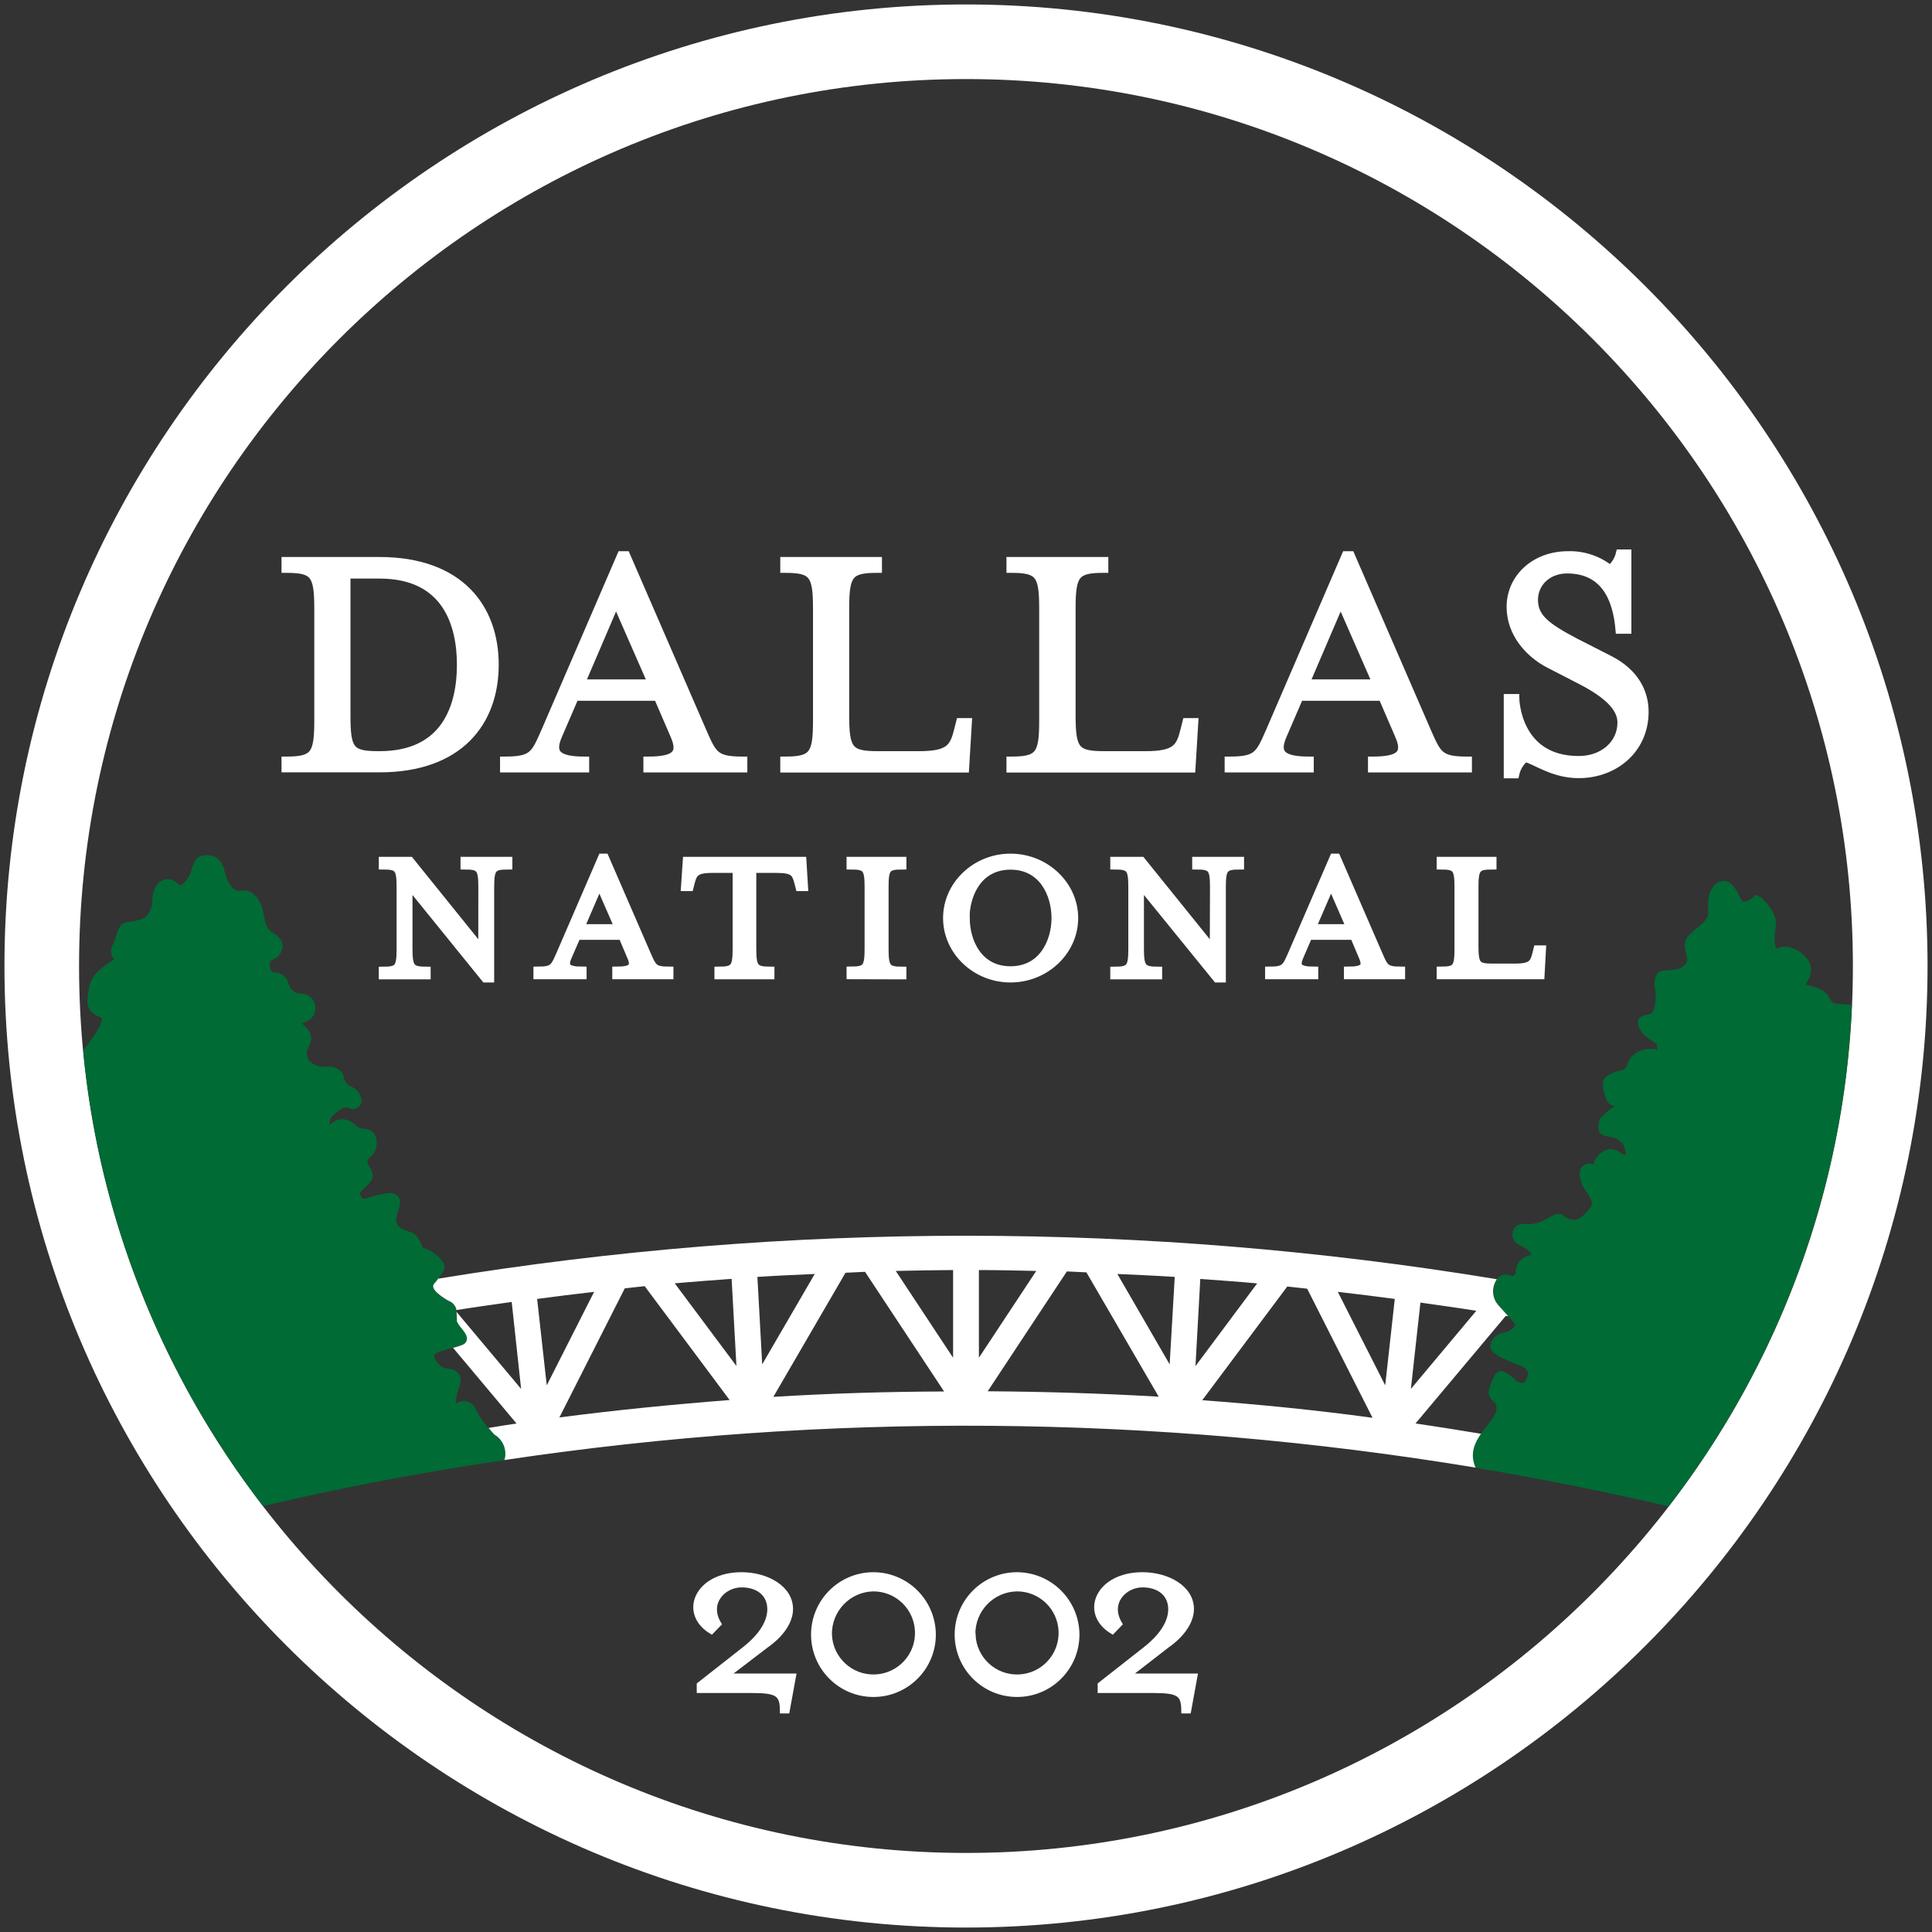 <?xml version="1.0" encoding="utf-8"?>
<!-- Generator: Adobe Illustrator 25.3.1, SVG Export Plug-In . SVG Version: 6.00 Build 0)  -->
<svg version="1.1" id="Layer_1" xmlns="http://www.w3.org/2000/svg" xmlns:xlink="http://www.w3.org/1999/xlink" x="0px" y="0px"
	 viewBox="0 0 434 434" style="enable-background:new 0 0 434 434;" xml:space="preserve">
<rect x="0" y="0" width="434" height="434" fill="#333333" stroke="none"/>
<style type="text/css">
	.st0{fill:#FFFFFF;stroke:#FFFFFF;stroke-width:0.97;stroke-miterlimit:10;}
	.st1{fill:#FFFFFF;stroke:#FFFFFF;stroke-width:1.94;stroke-miterlimit:10;}
	.st2{fill:#FFFFFF;}
	.st3{fill:#006B35;}
</style>
<path class="st0" d="M163.35,376.42h15l-1.46,8h-1.21c0-3.84-1-4.59-6.8-4.59H157v-1.43l10.28-8.07c4.47-3.55,5.57-6.68,5.57-8.83
	c0-3.37-2.55-5.4-6.27-5.4c-4,0-7.9,3.95-5,8.71l-1.74,1.8c-7-4.18-3.37-12.95,6.73-12.95c5.69,0,11.09,3,11.09,7.78
	c0,4.65-5.34,8.13-5.34,8.13L163.35,376.42z"/>
<path class="st0" d="M209.74,367.19c0,7.47-6.06,13.53-13.53,13.53s-13.53-6.06-13.53-13.53s6.06-13.53,13.53-13.53l0,0
	C203.67,353.69,209.71,359.73,209.74,367.19z M186.4,367.19c0.2,5.42,4.76,9.65,10.18,9.44s9.65-4.76,9.44-10.18
	c-0.2-5.28-4.54-9.45-9.82-9.45C190.69,357.1,186.3,361.66,186.4,367.19C186.4,367.19,186.4,367.19,186.4,367.19L186.4,367.19z"/>
<path class="st0" d="M242,367.19c0,7.47-6.06,13.53-13.53,13.53s-13.53-6.06-13.53-13.53s6.06-13.53,13.53-13.53l0,0
	C235.93,353.7,241.96,359.73,242,367.19z M218.66,367.19c0.2,5.42,4.76,9.65,10.18,9.44c5.42-0.2,9.65-4.76,9.44-10.18
	c-0.2-5.29-4.55-9.47-9.85-9.45c-5.52,0.1-9.91,4.66-9.81,10.19c0,0,0,0,0,0H218.66z"/>
<path class="st0" d="M253.53,376.42h15l-1.46,8h-1.22c0-3.84-1-4.59-6.79-4.59h-12v-1.43l10.28-8.07c4.47-3.55,5.57-6.68,5.57-8.83
	c0-3.37-2.55-5.4-6.27-5.4c-4,0-7.9,3.95-5,8.71l-1.74,1.8c-7-4.18-3.37-12.95,6.73-12.95c5.69,0,11.09,3,11.09,7.78
	c0,4.65-5.34,8.13-5.34,8.13L253.53,376.42z"/>
<path class="st1" d="M64.21,170.93c6.43,0,7.36-1.32,7.36-9.06v-25.16c0-7.74-0.93-9-7.36-9v-1.62h21c18,0,25.85,10.45,25.85,23.22
	s-7.81,23.22-25.85,23.22h-21V170.93z M77.76,160.71c0,7.74,0.85,9,7.2,9h0.31c15.09,0,18.34-11.3,18.34-20.36S100.36,129,85.27,129
	h-7.51V160.71z"/>
<path class="st1" d="M125.38,165.05c-1.86,4.18-0.39,5.88,6,5.88v1.62H113.3v-1.62c6.5,0,6.89-1.32,9.29-6.74l17-39.4h1l17.1,39.4
	c2.4,5.42,2.79,6.74,9.22,6.74v1.62H145.5v-1.62c6.43,0,7.9-1.63,6-5.88l-3.71-8.6h-18.7L125.38,165.05z M138.38,134.93l-8,18.66
	h16.18L138.38,134.93z"/>
<path class="st1" d="M176.25,170.93c6.42,0,7.35-1.32,7.35-9.06v-25.16c0-7.74-0.93-9-7.35-9v-1.62h20.9v1.62
	c-6.43,0-7.36,1.24-7.36,9v24c0,7.74,0.93,9,7.36,9h9.29c7,0,7.89-1.78,8.9-5.88l0.39-1.55h1.62l-0.62,10.29h-40.48V170.93z"/>
<path class="st1" d="M227.06,170.93c6.43,0,7.35-1.32,7.35-9.06v-25.16c0-7.74-0.92-9-7.35-9v-1.62H248v1.62
	c-6.42,0-7.35,1.24-7.35,9v24c0,7.74,0.93,9,7.35,9h9.29c7.05,0,7.89-1.78,8.9-5.88l0.39-1.55h1.63l-0.63,10.29h-40.52V170.93z"/>
<path class="st1" d="M288.15,165.05c-1.86,4.18-0.39,5.88,6,5.88v1.62h-18.08v-1.62c6.5,0,6.89-1.32,9.29-6.74l17-39.4h1l17.1,39.4
	c2.4,5.42,2.79,6.74,9.22,6.74v1.62h-21.41v-1.62c6.43,0,7.9-1.63,6-5.88l-3.71-8.6h-18.7L288.15,165.05z M301.15,134.93l-8,18.66
	h16.18L301.15,134.93z"/>
<path class="st1" d="M340.32,173.87h-1.55v-17h1.55c0,0,0.15,13.93,14.32,13.93c5.49,0,9.67-3.56,9.67-8.51
	c0-3.56-3.56-6.58-8.9-9.37L348,149.1c-4.49-2.32-8.59-6.89-8.59-12.77c0-6.43,5.34-11.54,12.85-11.54c3.42-0.1,6.77,1.03,9.44,3.18
	c1.12-0.91,1.91-2.17,2.25-3.57h1.55v17h-1.63c-0.54-6.2-2.86-13.55-11.85-13.55c-4.33,0-7.5,3-7.5,6.89c0,4,2.71,6.11,9.36,9.6
	l7.44,3.79c6,3,8.05,7.51,8.05,11.77c0,8.43-6.74,13.93-14.71,13.93c-5.89,0-9.6-3.1-12.08-3.64
	C341.43,171.13,340.63,172.42,340.32,173.87z"/>
<path class="st1" d="M108.42,199.29c0-4.26-0.51-4.94-4-4.94v-0.9h9.71v0.9c-3.54,0-4.09,0.68-4.09,4.94v20.44h-1l-17.35-21.42
	v14.82c0,4.26,0.55,5,4.08,5v0.9h-9.71v-0.9c3.54,0,4-0.72,4-5v-13.84c0-4.26-0.51-4.94-4-4.94v-0.9h6l16.35,20.28L108.42,199.29z"
	/>
<path class="st1" d="M127.48,214.88c-1,2.3-0.21,3.23,3.32,3.23v0.9h-10v-0.9c3.57,0,3.79-0.72,5.11-3.7l9.37-21.68h0.55l9.41,21.68
	c1.32,3,1.54,3.7,5.07,3.7v0.9h-11.8v-0.9c3.54,0,4.35-0.89,3.33-3.23l-2-4.73h-10.3L127.48,214.88z M134.64,198.31l-4.43,10.26h8.9
	L134.64,198.31z"/>
<path class="st1" d="M180.54,199.2h-0.89l-0.21-0.85c-0.6-2.26-1-3.23-4.94-3.23h-5.58v18c0,4.26,0.55,5,4.08,5v0.9h-11.54v-0.9
	c3.54,0,4.09-0.72,4.09-5v-18H160c-3.92,0-4.34,1-4.94,3.23l-0.21,0.85h-0.9l0.39-5.75h25.85L180.54,199.2z"/>
<path class="st1" d="M191.14,219v-0.9c3.54,0,4.05-0.72,4.05-5v-13.81c0-4.26-0.51-4.94-4.05-4.94v-0.9h11.5v0.9
	c-3.53,0-4,0.68-4,4.94v13.84c0,4.26,0.51,5,4,5v0.9L191.14,219z"/>
<path class="st1" d="M227,219.73c-7.79,0-14.18-6.09-14.18-13.5s6.39-13.5,14.18-13.5s14.23,6.09,14.23,13.5
	S234.8,219.73,227,219.73z M216.87,206.23c0,5.28,2.81,11.8,10.13,11.8s10.18-6.52,10.18-11.8s-2.81-11.84-10.18-11.84
	s-10.17,6.61-10.17,11.84H216.87z"/>
<path class="st1" d="M272.78,199.29c0-4.26-0.51-4.94-4-4.94v-0.9h9.71v0.9c-3.54,0-4.09,0.68-4.09,4.94v20.44h-1L256,198.31v14.82
	c0,4.26,0.56,5,4.09,5v0.9h-9.71v-0.9c3.54,0,4.05-0.72,4.05-5v-13.84c0-4.26-0.51-4.94-4.05-4.94v-0.9h6l16.35,20.28L272.78,199.29
	z"/>
<path class="st1" d="M291.84,214.88c-1,2.3-0.21,3.23,3.32,3.23v0.9h-10v-0.9c3.57,0,3.79-0.72,5.11-3.7l9.37-21.68h0.55l9.41,21.68
	c1.32,3,1.54,3.7,5.07,3.7v0.9h-11.8v-0.9c3.54,0,4.35-0.89,3.32-3.23l-2-4.73h-10.31L291.84,214.88z M299,198.31l-4.43,10.26h8.9
	L299,198.31z"/>
<path class="st1" d="M323.7,218.11c3.53,0,4-0.72,4-5v-13.82c0-4.26-0.51-4.94-4-4.94v-0.9h11.5v0.9c-3.54,0-4.05,0.68-4.05,4.94
	v13.2c0,4.26,0.51,4.94,4.05,4.94h5.11c3.87,0,4.34-1,4.9-3.23l0.21-0.86h0.89L346,219h-22.3V218.11z"/>
<path class="st2" d="M217,416.24c-109.86,0-199.24-89.38-199.24-199.24S107.14,17.76,217,17.76S416.23,107.14,416.23,217
	S326.86,416.24,217,416.24z M217,1C97.9,1,1,97.9,1,217s96.9,216,216,216s216-96.9,216-216S336.1,1,217,1z"/>
<path class="st3" d="M113.32,328c-18.18,2.67-36.25,6.1-54.21,10.31C36.25,308.71,22.23,273.24,18.69,236
	c0.05-0.05,0.1-0.11,0.14-0.17l0.89-1.22c1.21-1.65,3.47-4.73,3.15-5.82c0-0.05,0-0.14-0.29-0.24c-2.94-1.13-3.23-2.76-2.76-5.58
	l0.26-1.38c0.49-2.69,3.06-4.41,4.76-5.54c0.25-0.17,0.56-0.37,0.8-0.55c-0.87-0.99-0.94-2.46-0.16-3.53
	c0.21-0.46,0.37-0.93,0.5-1.42c0.47-1.55,1-3.31,2.5-3.37c1.18-0.11,2.34-0.36,3.45-0.76c1-0.36,1.47-1.13,2-2.43
	c0.18-0.55,0.28-1.13,0.28-1.71c0.01-0.81,0.16-1.61,0.44-2.37c0.32-1.04,1.1-1.88,2.11-2.27c0.91-0.27,1.89-0.11,2.66,0.44
	c0.23,0.14,0.44,0.29,0.65,0.45c0.16,0.11,0.39,0.29,0.56,0.39c0.09-0.05,0.17-0.11,0.25-0.18c0.18-0.15,0.36-0.31,0.52-0.48
	c0.82-0.83,1.4-1.87,1.66-3c0.23-0.9,0.65-1.75,1.22-2.49l0.19-0.22l0.28-0.09c1.16-0.49,2.48-0.47,3.63,0.05
	c1.42,0.76,1.86,2.37,2.26,3.8c0.15,0.75,0.43,1.48,0.82,2.14c0.18,0.29,0.39,0.57,0.62,0.82c0.2,0.22,0.43,0.41,0.68,0.58
	c0.17,0.11,0.34,0.2,0.52,0.29c0.5-0.09,1-0.12,1.51-0.1c0.52,0.02,1.03,0.13,1.51,0.32c2.22,1.46,2.66,3.55,3,5.39
	s0.74,3.22,2.19,3.91c0.41,0.25,0.79,0.55,1.12,0.9c0.66,0.65,0.97,1.57,0.84,2.49c-0.24,1.08-0.98,1.98-2,2.42
	c-0.74,0.39-1,0.75-0.87,1.46c0.12,1,0.44,1.48,1,1.51c1.48-0.02,2.8,0.95,3.2,2.38c0.29,1.47,1.61,2.5,3.1,2.42
	c1.05,0.05,2.01,0.62,2.54,1.53c0.57,1,0.6,2.21,0.08,3.24c-0.46,0.74-1.17,1.3-2,1.56c-0.24,0.09-0.46,0.21-0.67,0.36
	c0.06,0,0.18,0.19,0.44,0.42c2.47,2.09,1.47,4,1,4.93c-0.1,0.18-0.18,0.36-0.25,0.55c-0.24,0.85-0.06,1.76,0.47,2.47
	c0.94,0.94,2.24,1.43,3.56,1.34c0.17,0,0.31,0,0.46,0c0.53-0.09,1.06-0.05,1.57,0.12c0.53,0.2,1.82,0.79,2.07,1.88
	c0.11,1.2,0.92,2.22,2.06,2.59c1.28,0.65,2.06,1.99,2,3.42c-0.18,0.59-0.61,1.07-1.17,1.31c-0.43,0.26-0.95,0.28-1.4,0.06
	c-1.24-0.62-2.06-0.07-3.62,1.35l-0.41,0.38c-0.34,0.37-0.56,0.85-0.62,1.35c-0.04,0.18,0,0.38,0.11,0.53c2-1.74,4.07-1.59,6,0.36
	c0.56,0.41,1.24,0.63,1.93,0.6c1.06,0.04,1.99,0.72,2.34,1.72c0.5,1.43,0.22,3.03-0.75,4.2l-0.38,0.37
	c-0.83,0.79-0.83,0.79-0.49,1.89c0.55,0.67,0.89,1.48,1,2.34c-0.08,1.1-1,2-2,2.88c-0.27,0.25-0.65,0.62-0.83,0.83
	c-0.09,0.63,0.23,1.25,0.81,1.53l0.56-0.19c3.63-1.06,5.42-1.44,6.44-0.9c1.66,0.87,1.08,2.65,0.7,3.83c-0.33,1-0.67,2.06-0.24,2.86
	s1.41,1.34,3,1.81s2.21,2.13,2.65,3.24l0.1,0.25c1.74,0.52,3.26,1.57,4.37,3c0.65,0.69,0.72,1.75,0.17,2.52
	c-0.27,0.34-0.51,0.69-0.73,1.06c-0.32,0.53-0.68,1.03-1.09,1.49c-0.22,0.2-0.34,0.48-0.33,0.77c0,0.3,0.27,1,1.62,2
	c0.63,0.49,1.29,0.92,2,1.28c1.7,0.92,1.76,1.56,1.75,4.41c0.26,0.55,0.59,1.05,1,1.5c0.77,1,1.44,1.81,1.21,2.75
	c-0.13,0.45-0.45,0.82-0.89,1c-0.76,0.31-1.54,0.55-2.34,0.73c-1.41,0.38-3.34,0.9-4,1.49c-0.11,0.09-0.17,0.22-0.17,0.36
	c0.27,0.97,0.87,1.82,1.7,2.39c0.45,0.27,0.95,0.42,1.47,0.46c0.98,0.02,1.9,0.5,2.48,1.3c0.47,0.84,0.38,2-0.3,3.67
	c-0.32,0.97-0.48,1.98-0.49,3c0.67-0.59,1.58-0.83,2.46-0.64c1,0.27,1.8,1.02,2.14,2c0.94,1.78,2.12,3.42,3.51,4.88
	c0.26,0.3,0.43,0.49,0.54,0.63C113,323.45,113.95,325.8,113.32,328z M415.82,225.74c-0.68-0.09-1.31-0.12-1.88-0.15
	c-1.8-0.08-2.4-0.16-2.9-1.25c-0.89-1.91-2.76-2.43-4.13-2.81c-0.44-0.12-1.1-0.3-1.21-0.36s0-0.27,0.46-1
	c1.03-1.62,0.83-3.73-0.49-5.12c-1.4-1.67-4.14-2.95-6.13-2.11c-0.34,0.14-0.49,0.11-0.5,0.1s-0.81-0.69-0.11-5.31
	c0.37-2.43-2.6-5.77-3.67-6.33l-0.9-0.38l-0.55,0.51c-0.54,0.63-1.32,0.99-2.14,1c-0.12,0-0.23-0.05-0.32-0.13
	c-0.29-0.42-0.54-0.87-0.75-1.33c-0.24-0.54-0.53-1.05-0.86-1.54c-0.52-0.92-1.44-1.53-2.48-1.66c-0.93,0.02-1.81,0.47-2.36,1.22
	c-0.94,1.13-1.32,2.88-1.15,5.35c0.14,1.84-0.86,2.71-2.5,4c-0.7,0.52-1.35,1.1-1.95,1.73c-1.2,1.34-0.81,2.93-0.53,4.09
	s0.38,1.77-0.08,2.26c-1.15,1.2-1.95,1.26-3.87,1.42l-1.12,0.1c-0.59,0.03-1.13,0.31-1.5,0.77c-0.56,1.02-0.7,2.22-0.39,3.34
	c0.34,2.38,0,4.52-0.77,5.47c-0.28,0.1-0.58,0.18-0.87,0.25c-1,0.25-1.92,0.49-2.18,1.33c-0.15,0.92,0.13,1.86,0.76,2.55l0.19,0.28
	c0.39,0.5,0.87,0.92,1.42,1.24l1.71,1.24c0.14,0.42,0.22,0.86,0.23,1.31l0,0c-3-0.74-5.93,0.67-6.72,3.19
	c-0.14,0.8-0.81,1.41-1.62,1.49c-1.11,0.2-2.16,0.65-3.08,1.3c-1.43,1-0.7,3.44,0,5.17c0.3,0.85,1.06,1.45,1.95,1.56
	c-1.06,0.51-1.99,1.24-2.73,2.14c-0.42,0.22-0.72,0.62-0.81,1.08c-0.22,0.68-0.28,1.4-0.18,2.11c0.22,1,1.44,1.36,1.89,1.42
	c2,0.28,2.28,0.5,3.32,1.45l0.32,0.27c0.3,0.74,0.51,1.52,0.61,2.31c-0.28,0.11-0.6,0.07-0.85-0.11c-2-1.62-3.9-1.39-5.68,0.71
	c-0.31,0.38-0.53,0.83-0.65,1.31c0,0.1-0.08,0.25,0,0.28h-0.29c-0.91-0.28-1.9,0.01-2.51,0.73l-0.18,0.35
	c-0.14,0.43-0.22,0.88-0.26,1.33c0.16,1.39,0.7,2.72,1.57,3.82c0.92,1.45,1.45,2.38,1.11,3.08c-1.33,2-2.53,3-3.67,3.21
	c-1.07,0.06-2.12-0.35-2.87-1.11l-0.24-0.2h-0.3c-0.67-0.07-1.34,0.1-1.9,0.48c-2.34,1.48-4.22,2-6.07,1.78
	c-0.64-0.11-1.3,0.04-1.83,0.42c-0.5,0.4-0.81,0.99-0.86,1.63c-0.17,1.2,0.54,2.35,1.7,2.72c0.83,0.36,1.59,0.88,2.24,1.52
	c0.29,0.32,0.33,0.57,0.13,0.7c-2.04,0.27-3.51,2.08-3.34,4.13c-0.19,0.22-0.43,0.4-0.69,0.54c-0.16,0-0.33-0.03-0.48-0.09
	c-1.23-0.58-2.69-0.05-3.27,1.18c-0.08,0.16-0.14,0.34-0.18,0.51c-0.73,1.6-0.5,3.47,0.59,4.85c0.49,0.59,1,1.14,1.51,1.69l1.11,1.2
	c1.54,1.68,1.39,1.82,1,2.18c-0.66,0.68-1.52,1.14-2.45,1.29c-1.33,0.17-2.42,1.13-2.75,2.43c-0.16,0.38-0.16,0.8,0,1.18
	c0.53,1.19,2.65,2.2,6.4,3.63l1,0.4c0.43,0.39,0.8,0.86,1.08,1.37c-0.2,0.73-0.49,1.43-0.87,2.09c-0.82,0.26-1.72-0.02-2.25-0.71
	c-0.72-0.71-1.55-1.3-2.47-1.72l-0.68-0.2l-0.43,0.18c-0.83,0.35-1.25,1.39-1.84,3.06c-0.09,0.3-0.2,0.59-0.32,0.88
	c-0.33,1.02,0.05,2.14,0.94,2.75c0.17,0.16,0.34,0.33,0.48,0.52c0.76,1.53-0.25,2.94-2,5.11c-1.86,2.37-4.19,5.31-2.59,9.14
	l0.07,0.17c14.55,2.41,29,5.33,43.41,8.67c25.03-32.38,39.42-71.73,41.18-112.62c-0.06-0.01-0.1-0.05-0.18-0.06V225.74z"/>
<path class="st2" d="M331.46,329.67l-0.07-0.17c-1.23-2.95-0.13-5.38,1.3-7.42c-4.9-0.81-9.81-1.6-14.72-2.31l20.29-24.18l0.56,0.1
	l-0.9-1c-0.51-0.55-1-1.1-1.51-1.69c-1.09-1.38-1.32-3.25-0.59-4.85c0.11-0.28,0.25-0.55,0.42-0.79
	c-78.74-12.98-159.06-13.02-237.81-0.12c-0.23,0.36-0.5,0.69-0.79,1c-0.22,0.2-0.34,0.48-0.33,0.77c0,0.3,0.27,1,1.62,2
	c0.63,0.49,1.29,0.92,2,1.28c0.85,0.34,1.46,1.1,1.61,2c4.13-0.66,8.27-1.23,12.41-1.82l2.11,19.53l-14.51-17.3
	c0.07,0.71,0.1,1.42,0.09,2.13c0.26,0.55,0.59,1.05,1,1.5c0.77,1,1.44,1.81,1.21,2.75c-0.13,0.45-0.45,0.82-0.89,1
	c-0.71,0.29-1.44,0.52-2.19,0.69l14.26,17c-2.1,0.3-4.19,0.67-6.28,1l0.73,0.84c0.26,0.3,0.43,0.49,0.54,0.63
	c2,1.15,2.95,3.53,2.3,5.74c72.36-10.82,145.97-10.25,218.15,1.7L331.46,329.67z M120.66,291.79c4.27-0.57,8.54-1.1,12.8-1.59
	l-10.64,21L120.66,291.79z M125.66,318.41l14.69-29c1.49-0.16,3-0.34,4.47-0.49l19.08,25.58c-12.76,0.99-25.51,2.25-38.23,3.91
	H125.66z M151.57,288.28c4.25-0.38,8.51-0.68,12.78-1l1.08,19.57L151.57,288.28z M170.14,286.84c4.29-0.28,8.59-0.46,12.88-0.66
	l-11.8,20.3L170.14,286.84z M173.69,313.84l16.24-27.93c1.46-0.06,2.93-0.16,4.39-0.21l17.76,26.88
	c-12.79,0.04-25.6,0.42-38.38,1.21L173.69,313.84z M214.1,305l-12.88-19.5c4.29-0.09,8.58-0.18,12.88-0.2V305z M219.9,285.3
	c4.3,0,8.59,0.11,12.88,0.2L219.9,305L219.9,285.3z M221.9,312.49l17.76-26.88c1.46,0.05,2.93,0.15,4.39,0.21l16.24,27.93
	c-12.77-0.75-25.58-1.13-38.38-1.22L221.9,312.49z M262.75,306.49L251,286.18c4.3,0.2,8.6,0.38,12.89,0.66L262.75,306.49z
	 M269.63,287.3c4.27,0.31,8.53,0.61,12.78,1l-13.86,18.58L269.63,287.3z M270.07,314.54l19.1-25.54c1.49,0.15,3,0.33,4.47,0.49
	l14.68,29C295.61,316.75,282.86,315.49,270.07,314.54L270.07,314.54z M311.17,311.2l-10.65-21c4.28,0.49,8.55,1.02,12.8,1.59
	L311.17,311.2z M319.08,292.61c4.19,0.6,8.38,1.17,12.55,1.84L316.94,312L319.08,292.61z"/>
</svg>
